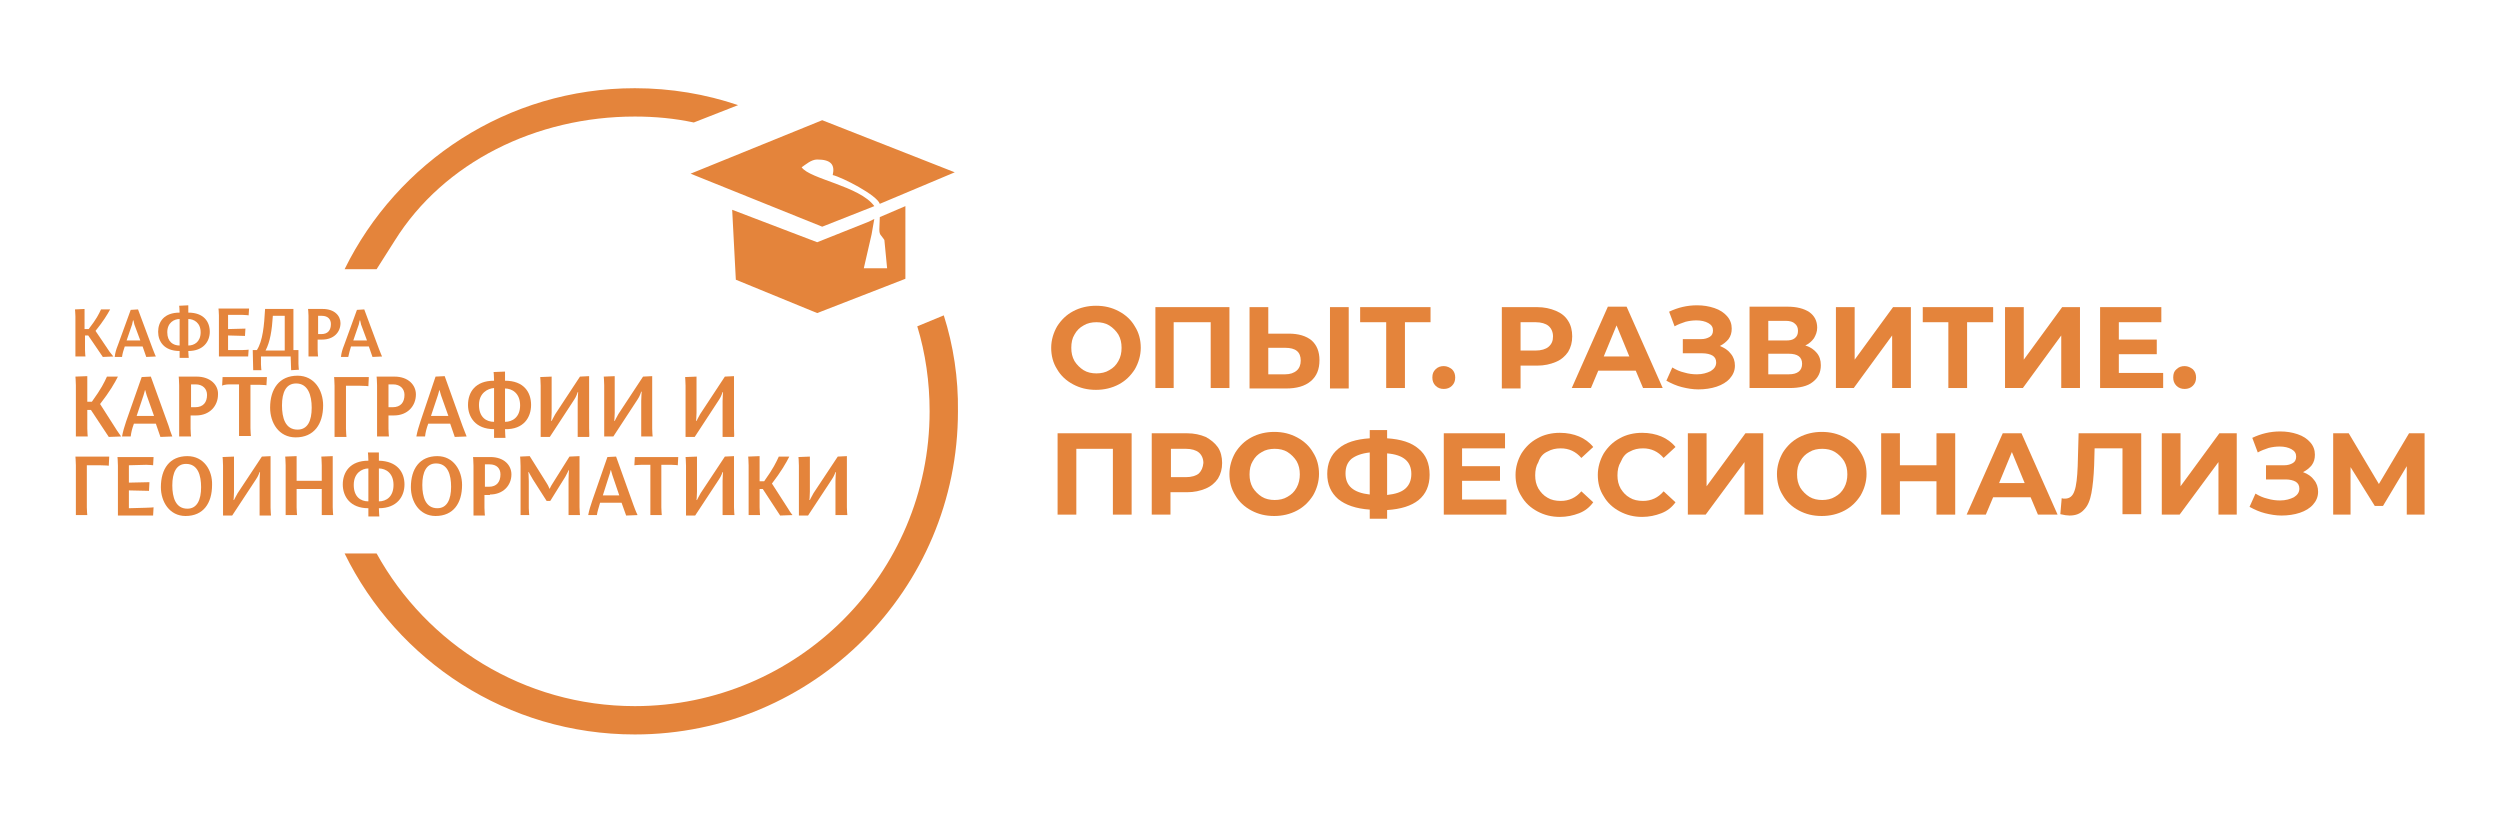 <?xml version="1.0" encoding="utf-8"?> <svg xmlns="http://www.w3.org/2000/svg" xmlns:xlink="http://www.w3.org/1999/xlink" version="1.1" id="Слой_1" x="0px" y="0px" viewBox="0 0 547 180" style="enable-background:new 0 0 547 180;" xml:space="preserve"> <style type="text/css"> .st0{fill:#E4843B;} </style> <g> <g> <path class="st0" d="M82.4,58.9l4-6.3c10.7-17.1,30.9-27.1,52.5-27.1c4.4,0,8.7,0.4,12.9,1.3l9.7-3.8c-7.1-2.4-14.7-3.7-22.6-3.7 c-27.9,0-52,16.2-63.5,39.6h3.3H82.4z"></path> <path class="st0" d="M206.5,69l-5.8,2.4c1.8,5.9,2.7,12.2,2.7,18.6c0,35.6-28.9,64.5-64.5,64.5c-24.3,0-45.5-13.5-56.5-33.4h-7 c11.5,23.5,35.6,39.6,63.5,39.6c39.1,0,70.7-31.7,70.7-70.7C209.7,82.7,208.6,75.6,206.5,69z"></path> <path class="st0" d="M198.1,45.1l-5.6,2.4l-0.1,2.7c0,1.3,0.4,1.2,1.1,2.3l0.6,6.2H189l1.7-7.4l0.6-3.4l-1.2,0.6L178.8,53 l-18.6-7.1l0.8,15.3l17.8,7.3l19.3-7.5V45.1z"></path> <path class="st0" d="M179.9,49.6l11.4-4.5c-3.2-4.4-14.1-5.9-15.9-8.5c0.9-0.6,2.1-1.7,3.4-1.7c3.1,0,3.9,1.2,3.4,3.4 c2.1,0.5,9.7,4.4,10.3,6.3l16.4-6.9l-29-11.4L151.1,38L179.9,49.6z"></path> <path class="st0" d="M16.6,78h2.1c0,0-0.1-0.7-0.1-1.4v-3.2h0.7l3.2,4.7l2.3-0.1c0,0-0.4-0.5-0.8-1l-3.1-4.6 c1.7-2.1,2.6-3.6,3.2-4.7h-2c-0.5,1.1-1,2.1-2.7,4.3h-0.9v-4.4l-2.1,0.1c0,0,0.1,0.8,0.1,1.5V78z"></path> <path class="st0" d="M27.3,75.8h3.9l0.8,2.3l2.1-0.1c0,0-0.3-0.6-0.7-1.7l-3.2-8.6l-1.6,0.1l-2.8,7.7c-0.4,1-0.6,1.7-0.7,2.6h1.6 C26.8,77.3,27,76.7,27.3,75.8z M28.9,71c0.1-0.4,0.2-0.9,0.2-0.9h0.1c0,0,0.1,0.4,0.2,0.9l1.3,3.5h-3L28.9,71z"></path> <path class="st0" d="M39.3,76.8l0,1.5h2c0,0-0.1-0.9-0.1-1.5c3.3,0,4.7-2.1,4.7-4.2c0-2.2-1.3-4.2-4.7-4.2v-1.6l-2,0.1 c0,0,0.1,0.7,0.1,1.5c-3.4,0-4.7,2-4.7,4.2C34.6,74.7,35.9,76.8,39.3,76.8z M41.2,69.8c1.2,0,2.7,0.8,2.7,2.9 c0,2.1-1.4,2.9-2.7,2.9V69.8z M39.3,69.8v5.8c-1.4,0-2.7-0.8-2.7-2.9C36.6,70.6,38.1,69.8,39.3,69.8z"></path> <path class="st0" d="M54.3,78l0.1-1.5c0,0-0.6,0.1-1.5,0.1l-3,0v-3.2l3.7,0.1l0.1-1.6l-3.8,0.1v-3.1l3.2,0c0.7,0,1.3,0.1,1.3,0.1 l0.1-1.5h-6.7c0,0,0.1,0.8,0.1,1.5V78H54.3z"></path> <path class="st0" d="M57.2,81c0,0-0.1-0.7-0.1-1.3V78h6.5l0.1,3l1.7-0.1c0,0-0.1-0.7-0.1-1.3v-3h-1.1v-9H58c-0.2,3.6-0.5,7-1.8,9 h-0.9l0.1,4.4L57.2,81z M59.7,69.1h2.6v7.6h-4.2C59.1,74.8,59.5,72.3,59.7,69.1z"></path> <path class="st0" d="M67.5,78h2.1c0,0-0.1-0.7-0.1-1.4v-2.3h1c2.5,0,4-1.6,4-3.6c0-1.6-1.3-3.1-3.9-3.1h-3.2c0,0,0.1,0.8,0.1,1.5 V78z M69.5,69.1h0.9c1.4,0,2,0.8,2,1.8c0,1.3-0.6,2.2-2.1,2.2h-0.7V69.1z"></path> <path class="st0" d="M76.8,75.8h3.9l0.8,2.3l2.1-0.1c0,0-0.3-0.6-0.7-1.7l-3.2-8.6l-1.6,0.1l-2.8,7.7c-0.4,1-0.6,1.7-0.7,2.6h1.6 C76.4,77.3,76.5,76.7,76.8,75.8z M78.5,71c0.1-0.4,0.2-0.9,0.2-0.9h0.1c0,0,0.1,0.4,0.2,0.9l1.3,3.5h-3L78.5,71z"></path> <path class="st0" d="M16.6,95.5h2.6c0,0-0.1-0.9-0.1-1.7v-4.1h0.8l3.9,5.9l2.7-0.1c0,0-0.5-0.7-0.9-1.3l-3.7-5.8 c2.1-2.7,3.2-4.6,3.9-6h-2.4c-0.6,1.3-1.2,2.6-3.3,5.5h-1v-5.6l-2.6,0.1c0,0,0.1,1,0.1,1.9V95.5z"></path> <path class="st0" d="M36.9,93.2L33,82.4l-2,0.1l-3.4,9.7c-0.4,1.2-0.7,2.2-0.9,3.3h1.9c0.1-0.9,0.3-1.7,0.7-2.8h4.8l1,2.9l2.6-0.1 C37.7,95.4,37.3,94.6,36.9,93.2z M29.9,91l1.5-4.5c0.2-0.6,0.3-1.1,0.3-1.1h0.1c0,0,0.1,0.5,0.3,1.1l1.6,4.5H29.9z"></path> <path class="st0" d="M43,82.4h-3.9c0,0,0.1,1,0.1,1.9v11.2h2.6c0,0-0.1-0.9-0.1-1.7v-2.9h1.2c3,0,4.8-2.1,4.8-4.6 C47.8,84.3,46.1,82.4,43,82.4z M42.7,89.1h-0.9v-5h1c1.6,0,2.5,1,2.5,2.3C45.3,88,44.5,89.1,42.7,89.1z"></path> <path class="st0" d="M50.2,84.1l2.1,0v11.3h2.6c0,0-0.1-0.9-0.1-1.7v-9.5h2.1c0.9,0,1.4,0.1,1.4,0.1l0.1-1.8h-9.7l-0.1,1.9 C48.6,84.3,49.4,84.1,50.2,84.1z"></path> <path class="st0" d="M70.7,88.7c0-3.3-1.9-6.5-5.6-6.5c-4,0-6,2.9-6,7c0,3.3,1.9,6.5,5.6,6.5C68.7,95.7,70.7,92.8,70.7,88.7z M61.7,88.7c0-2.9,0.9-4.8,3.1-4.8c2.6,0,3.4,2.6,3.4,5.3c0,2.9-0.9,4.8-3.1,4.8C62.4,94,61.7,91.4,61.7,88.7z"></path> <path class="st0" d="M75.8,95.5c0,0-0.1-0.9-0.1-1.7v-9.4h3c1.2,0,1.9,0.1,1.9,0.1l0.1-2h-7.6c0,0,0.1,1,0.1,1.9v11.2H75.8z"></path> <path class="st0" d="M86.2,90.9c3,0,4.8-2.1,4.8-4.6c0-2-1.6-3.9-4.7-3.9h-3.9c0,0,0.1,1,0.1,1.9v11.2h2.6c0,0-0.1-0.9-0.1-1.7 v-2.9H86.2z M85,84.1h1c1.6,0,2.5,1,2.5,2.3c0,1.6-0.8,2.7-2.6,2.7H85V84.1z"></path> <path class="st0" d="M101.2,93.2l-3.9-10.9l-2,0.1L92,92.2c-0.4,1.2-0.7,2.2-0.9,3.3H93c0.1-0.9,0.3-1.7,0.7-2.8h4.8l1,2.9 l2.6-0.1C102.1,95.4,101.7,94.6,101.2,93.2z M94.3,91l1.5-4.5c0.2-0.6,0.3-1.1,0.3-1.1h0.1c0,0,0.1,0.5,0.3,1.1l1.6,4.5H94.3z"></path> <path class="st0" d="M116.2,88.6c0-2.8-1.6-5.3-5.7-5.3v-2l-2.5,0.1c0,0,0.1,0.9,0.1,1.9c-4.1,0-5.7,2.5-5.7,5.3 c0,2.6,1.6,5.3,5.7,5.3l0,1.9h2.5c0,0-0.1-1.1-0.1-1.9C114.6,94,116.2,91.3,116.2,88.6z M108.1,92.3c-1.7,0-3.3-1-3.3-3.7 c0-2.6,1.9-3.6,3.3-3.7V92.3z M110.5,92.3V85c1.5,0,3.3,1,3.3,3.7C113.8,91.3,112.1,92.3,110.5,92.3z"></path> <path class="st0" d="M128.9,93.7V82.3l-2,0.1l-5.4,8.2c-0.4,0.7-0.8,1.5-0.8,1.5l-0.1,0c0,0,0.1-1,0.1-1.8v-7.9l-2.5,0.1 c0,0,0.1,1,0.1,1.9v11.2h2l5.3-8.1c0.5-0.7,0.8-1.7,0.8-1.7l0.1,0c0,0-0.1,1.3-0.1,2v7.8h2.5C129,95.5,128.9,94.6,128.9,93.7z"></path> <path class="st0" d="M134.6,82.3l-2.5,0.1c0,0,0.1,1,0.1,1.9v11.2h2l5.3-8.1c0.5-0.7,0.8-1.7,0.8-1.7l0.1,0c0,0-0.1,1.3-0.1,2v7.8 h2.5c0,0-0.1-0.9-0.1-1.7V82.3l-2,0.1l-5.4,8.2c-0.4,0.7-0.8,1.5-0.8,1.5l-0.1,0c0,0,0.1-1,0.1-1.8V82.3z"></path> <path class="st0" d="M160.6,93.7V82.3l-2,0.1l-5.4,8.2c-0.4,0.7-0.8,1.5-0.8,1.5l-0.1,0c0,0,0.1-1,0.1-1.8v-7.9l-2.5,0.1 c0,0,0.1,1,0.1,1.9v11.2h2l5.3-8.1c0.5-0.7,0.8-1.7,0.8-1.7l0.1,0c0,0-0.1,1.3-0.1,2v7.8h2.5C160.7,95.5,160.6,94.6,160.6,93.7z"></path> <path class="st0" d="M16.6,101.8v10.9h2.5c0,0-0.1-0.9-0.1-1.7v-9.2h2.9c1.2,0,1.9,0.1,1.9,0.1l0.1-2h-7.4 C16.5,100,16.6,100.9,16.6,101.8z"></path> <path class="st0" d="M32,101.7c0.8,0,1.5,0.1,1.5,0.1l0.1-1.8h-7.9c0,0,0.1,0.9,0.1,1.9v10.9h7.7l0.1-1.8c0,0-0.8,0.1-1.8,0.1 l-3.6,0.1v-3.9l4.4,0.1l0.1-1.9l-4.5,0.1v-3.8L32,101.7z"></path> <path class="st0" d="M41,99.8c-3.9,0-5.8,2.8-5.8,6.8c0,3.2,1.9,6.3,5.4,6.3c3.9,0,5.8-2.8,5.8-6.8C46.5,102.9,44.6,99.8,41,99.8z M41,111.3c-2.6,0-3.3-2.5-3.3-5.1c0-2.8,0.9-4.7,3-4.7c2.6,0,3.3,2.5,3.3,5.1C44,109.4,43.1,111.3,41,111.3z"></path> <path class="st0" d="M59.3,99.8l-2,0.1l-5.3,8c-0.4,0.7-0.8,1.5-0.8,1.5l-0.1,0c0,0,0.1-0.9,0.1-1.8v-7.7l-2.5,0.1 c0,0,0.1,0.9,0.1,1.9v10.9h2l5.2-7.9c0.5-0.7,0.8-1.6,0.8-1.6l0.1,0c0,0-0.1,1.2-0.1,1.9v7.6h2.5c0,0-0.1-0.9-0.1-1.7V99.8z"></path> <path class="st0" d="M72.8,99.8l-2.5,0.1c0,0,0.1,0.9,0.1,1.9v3.4h-5.5v-5.4l-2.5,0.1c0,0,0.1,0.9,0.1,1.9v10.9H65 c0,0-0.1-0.9-0.1-1.7v-4h5.5v5.7h2.5c0,0-0.1-0.9-0.1-1.7V99.8z"></path> <path class="st0" d="M80.6,111.2l0,1.8H83c0,0-0.1-1.1-0.1-1.8c4,0,5.6-2.6,5.6-5.2c0-2.7-1.6-5.1-5.6-5.2V99L80.5,99 c0,0,0.1,0.9,0.1,1.8c-4,0-5.6,2.5-5.6,5.2C75,108.6,76.6,111.2,80.6,111.2z M82.9,102.5c1.5,0,3.2,1,3.2,3.6 c0,2.6-1.6,3.6-3.2,3.6V102.5z M80.6,102.5v7.2c-1.7,0-3.2-1-3.2-3.6C77.4,103.5,79.2,102.5,80.6,102.5z"></path> <path class="st0" d="M95.3,112.9c3.9,0,5.8-2.8,5.8-6.8c0-3.2-1.9-6.3-5.4-6.3c-3.9,0-5.8,2.8-5.8,6.8 C89.9,109.8,91.8,112.9,95.3,112.9z M95.4,101.4c2.6,0,3.3,2.5,3.3,5.1c0,2.8-0.9,4.7-3,4.7c-2.6,0-3.3-2.5-3.3-5.1 C92.4,103.3,93.3,101.4,95.4,101.4z"></path> <path class="st0" d="M107.2,108.2c2.9,0,4.7-2,4.7-4.4c0-2-1.6-3.8-4.6-3.8h-3.8c0,0,0.1,0.9,0.1,1.9v10.9h2.5 c0,0-0.1-0.9-0.1-1.7v-2.8H107.2z M106.1,101.6h1c1.6,0,2.4,0.9,2.4,2.2c0,1.6-0.8,2.7-2.5,2.7h-0.9V101.6z"></path> <path class="st0" d="M124.5,112.7h2.4c0,0-0.1-0.9-0.1-1.7V99.8l-2.2,0.1l-3.7,5.9c-0.4,0.6-0.6,1.1-0.6,1.1h-0.1 c0,0-0.2-0.6-0.6-1.2l-3.7-5.9l-2.1,0.1c0,0,0.1,1.1,0.1,2.1v10.7h1.9c0,0-0.1-0.9-0.1-1.5v-5.9c0-1.2-0.1-2-0.1-2l0.1,0 c0,0,0.3,0.6,0.9,1.6l3,4.7h0.8l3.3-5.3c0.5-0.9,0.7-1.4,0.7-1.4l0.1,0c0,0-0.1,0.8-0.1,2V112.7z"></path> <path class="st0" d="M131.3,110h4.7l1,2.8l2.5-0.1c0,0-0.4-0.8-0.9-2.2l-3.8-10.6l-1.9,0.1l-3.3,9.5c-0.4,1.2-0.7,2.1-0.9,3.2h1.9 C130.7,111.9,131,111.1,131.3,110z M133.3,104c0.2-0.5,0.3-1.1,0.3-1.1h0.1c0,0,0.1,0.5,0.3,1.1l1.5,4.4h-3.6L133.3,104z"></path> <path class="st0" d="M146.9,101.7c0.8,0,1.4,0.1,1.4,0.1l0.1-1.8h-9.5l-0.1,1.8c0,0,0.8-0.1,1.5-0.1l2,0v11h2.5 c0,0-0.1-0.9-0.1-1.7v-9.3H146.9z"></path> <path class="st0" d="M158.2,112.7h2.5c0,0-0.1-0.9-0.1-1.7V99.8l-2,0.1l-5.3,8c-0.4,0.7-0.8,1.5-0.8,1.5l-0.1,0 c0,0,0.1-0.9,0.1-1.8v-7.7l-2.5,0.1c0,0,0.1,0.9,0.1,1.9v10.9h2l5.2-7.9c0.5-0.7,0.8-1.6,0.8-1.6l0.1,0c0,0-0.1,1.2-0.1,1.9V112.7 z"></path> <path class="st0" d="M166.9,107l3.8,5.8l2.7-0.1c0,0-0.5-0.6-0.9-1.3l-3.6-5.6c2-2.6,3.1-4.5,3.8-5.9h-2.3 c-0.6,1.3-1.2,2.6-3.2,5.4h-1v-5.5l-2.5,0.1c0,0,0.1,0.9,0.1,1.9v10.9h2.5c0,0-0.1-0.9-0.1-1.7v-4H166.9z"></path> <path class="st0" d="M182.9,112.7h2.5c0,0-0.1-0.9-0.1-1.7V99.8l-2,0.1l-5.3,8c-0.4,0.7-0.8,1.5-0.8,1.5l-0.1,0 c0,0,0.1-0.9,0.1-1.8v-7.7l-2.5,0.1c0,0,0.1,0.9,0.1,1.9v10.9h2l5.2-7.9c0.5-0.7,0.8-1.6,0.8-1.6l0.1,0c0,0-0.1,1.2-0.1,1.9V112.7 z"></path> </g> <g> <path class="st0" d="M244.8,68.1c-1.5-0.8-3.1-1.2-5-1.2c-1.8,0-3.5,0.4-5,1.2c-1.5,0.8-2.6,1.9-3.5,3.3c-0.8,1.4-1.3,3-1.3,4.7 c0,1.7,0.4,3.3,1.3,4.7c0.8,1.4,2,2.5,3.5,3.3c1.5,0.8,3.1,1.2,5,1.2c1.8,0,3.5-0.4,5-1.2c1.5-0.8,2.6-1.9,3.5-3.3 c0.8-1.4,1.3-3,1.3-4.7c0-1.7-0.4-3.3-1.3-4.7C247.5,70,246.3,68.9,244.8,68.1z M244.7,79c-0.5,0.9-1.1,1.5-2,2 c-0.8,0.5-1.8,0.7-2.8,0.7s-2-0.2-2.8-0.7c-0.8-0.5-1.5-1.2-2-2c-0.5-0.9-0.7-1.8-0.7-2.9c0-1.1,0.2-2.1,0.7-2.9 c0.5-0.9,1.1-1.5,2-2c0.8-0.5,1.8-0.7,2.8-0.7s2,0.2,2.8,0.7c0.8,0.5,1.5,1.2,2,2c0.5,0.9,0.7,1.8,0.7,2.9 C245.4,77.2,245.2,78.1,244.7,79z"></path> <polygon class="st0" points="252.8,84.9 256.8,84.9 256.8,70.5 264.9,70.5 264.9,84.9 269,84.9 269,67.2 252.8,67.2 "></polygon> <path class="st0" d="M282,73h-4.5v-5.8h-4.1v17.8h8c2.3,0,4.1-0.5,5.4-1.6c1.3-1.1,1.9-2.6,1.9-4.6c0-1.9-0.6-3.3-1.7-4.3 C285.8,73.5,284.1,73,282,73z M283.7,81.1c-0.6,0.5-1.4,0.8-2.5,0.8h-3.7v-5.8h3.7c2.3,0,3.4,0.9,3.4,2.8 C284.6,79.8,284.3,80.6,283.7,81.1z"></path> <rect x="291" y="67.2" class="st0" width="4.1" height="17.8"></rect> <polygon class="st0" points="297.6,70.5 303.3,70.5 303.3,84.9 307.4,84.9 307.4,70.5 313,70.5 313,67.2 297.6,67.2 "></polygon> <path class="st0" d="M317.7,84.4c0.5-0.5,0.7-1.1,0.7-1.8c0-0.7-0.2-1.3-0.7-1.8c-0.5-0.4-1.1-0.7-1.8-0.7c-0.7,0-1.3,0.2-1.8,0.7 s-0.7,1-0.7,1.8c0,0.7,0.2,1.3,0.7,1.8s1.1,0.7,1.8,0.7C316.6,85.1,317.2,84.9,317.7,84.4z"></path> <path class="st0" d="M332.7,80h3.6c1.6,0,2.9-0.3,4.1-0.8c1.2-0.5,2.1-1.3,2.7-2.2c0.6-1,0.9-2.1,0.9-3.4c0-1.3-0.3-2.5-0.9-3.4 c-0.6-1-1.5-1.7-2.7-2.2c-1.2-0.5-2.5-0.8-4.1-0.8h-7.7v17.8h4.1V80z M332.7,70.5h3.3c1.2,0,2.2,0.3,2.8,0.8c0.6,0.5,1,1.3,1,2.3 c0,1-0.3,1.7-1,2.3c-0.6,0.5-1.6,0.8-2.8,0.8h-3.3V70.5z"></path> <path class="st0" d="M359.5,84.9h4.3l-7.9-17.8h-4.1l-7.9,17.8h4.2l1.6-3.8h8.2L359.5,84.9z M350.9,78l2.8-6.8l2.8,6.8H350.9z"></path> <path class="st0" d="M375.6,84.6c1.2-0.4,2.2-1,2.9-1.8c0.7-0.8,1.1-1.7,1.1-2.8c0-1-0.3-1.9-0.9-2.6c-0.6-0.8-1.4-1.3-2.4-1.7 c0.8-0.4,1.4-0.9,1.9-1.5c0.5-0.7,0.7-1.4,0.7-2.3c0-1-0.3-1.9-1-2.7c-0.7-0.8-1.6-1.4-2.8-1.8c-1.2-0.4-2.4-0.6-3.8-0.6 c-2.2,0-4.2,0.5-6.1,1.4l1.2,3.2c0.7-0.4,1.5-0.7,2.4-1c0.8-0.2,1.6-0.3,2.4-0.3c1,0,1.9,0.2,2.6,0.6c0.7,0.4,1,0.9,1,1.6 c0,0.6-0.2,1.1-0.7,1.4c-0.5,0.3-1.1,0.5-1.9,0.5h-4v3.1h4.3c0.9,0,1.7,0.2,2.2,0.5c0.5,0.3,0.8,0.8,0.8,1.5 c0,0.8-0.4,1.4-1.2,1.9c-0.8,0.4-1.8,0.7-3,0.7c-0.9,0-1.8-0.1-2.8-0.4c-0.9-0.2-1.8-0.6-2.6-1.1l-1.3,2.9 c1.1,0.6,2.2,1.1,3.4,1.4c1.2,0.3,2.4,0.5,3.6,0.5C373,85.2,374.4,85,375.6,84.6z"></path> <path class="st0" d="M396.6,83.6c1.2-0.9,1.8-2.1,1.8-3.7c0-1.1-0.3-2-0.9-2.7c-0.6-0.7-1.4-1.3-2.5-1.6c0.8-0.4,1.4-0.9,1.9-1.6 c0.4-0.7,0.7-1.4,0.7-2.3c0-1.5-0.6-2.6-1.7-3.4c-1.2-0.8-2.8-1.2-4.8-1.2h-8.3v17.8h8.8C393.7,84.9,395.5,84.5,396.6,83.6z M386.9,70.2h3.8c0.9,0,1.6,0.2,2,0.6c0.5,0.4,0.7,0.9,0.7,1.6c0,0.7-0.2,1.2-0.7,1.6c-0.5,0.4-1.1,0.5-2,0.5h-3.8V70.2z M386.9,81.9v-4.5h4.5c1.9,0,2.9,0.7,2.9,2.2c0,1.5-1,2.3-2.9,2.3H386.9z"></path> <polygon class="st0" points="414,73.4 414,84.9 418.1,84.9 418.1,67.2 414.2,67.2 405.8,78.7 405.8,67.2 401.7,67.2 401.7,84.9 405.6,84.9 "></polygon> <polygon class="st0" points="426.3,84.9 430.4,84.9 430.4,70.5 436.1,70.5 436.1,67.2 420.7,67.2 420.7,70.5 426.3,70.5 "></polygon> <polygon class="st0" points="451,73.4 451,84.9 455.1,84.9 455.1,67.2 451.2,67.2 442.8,78.7 442.8,67.2 438.7,67.2 438.7,84.9 442.6,84.9 "></polygon> <polygon class="st0" points="473.3,81.6 463.6,81.6 463.6,77.5 471.9,77.5 471.9,74.3 463.6,74.3 463.6,70.5 472.9,70.5 472.9,67.2 459.5,67.2 459.5,84.9 473.3,84.9 "></polygon> <path class="st0" d="M478,85.1c0.7,0,1.3-0.2,1.8-0.7c0.5-0.5,0.7-1.1,0.7-1.8c0-0.7-0.2-1.3-0.7-1.8c-0.5-0.4-1.1-0.7-1.8-0.7 c-0.7,0-1.3,0.2-1.8,0.7c-0.5,0.4-0.7,1-0.7,1.8c0,0.7,0.2,1.3,0.7,1.8C476.7,84.9,477.3,85.1,478,85.1z"></path> <polygon class="st0" points="231.4,112.6 235.5,112.6 235.5,98.2 243.5,98.2 243.5,112.6 247.6,112.6 247.6,94.8 231.4,94.8 "></polygon> <path class="st0" d="M263.8,95.6c-1.2-0.5-2.5-0.8-4.1-0.8H252v17.8h4.1v-4.9h3.6c1.6,0,2.9-0.3,4.1-0.8c1.2-0.5,2.1-1.3,2.7-2.2 c0.6-1,0.9-2.1,0.9-3.4c0-1.3-0.3-2.5-0.9-3.4C265.8,96.9,264.9,96.2,263.8,95.6z M262.3,103.6c-0.6,0.5-1.6,0.8-2.8,0.8h-3.3 v-6.2h3.3c1.2,0,2.2,0.3,2.8,0.8c0.6,0.5,1,1.3,1,2.3C263.2,102.3,262.9,103,262.3,103.6z"></path> <path class="st0" d="M283.8,95.7c-1.5-0.8-3.1-1.2-5-1.2c-1.8,0-3.5,0.4-5,1.2c-1.5,0.8-2.6,1.9-3.5,3.3c-0.8,1.4-1.3,3-1.3,4.7 c0,1.7,0.4,3.3,1.3,4.7c0.8,1.4,2,2.5,3.5,3.3c1.5,0.8,3.1,1.2,5,1.2c1.8,0,3.5-0.4,5-1.2c1.5-0.8,2.6-1.9,3.5-3.3 c0.8-1.4,1.3-3,1.3-4.7c0-1.7-0.4-3.3-1.3-4.7C286.5,97.6,285.3,96.5,283.8,95.7z M283.7,106.7c-0.5,0.9-1.1,1.5-2,2 c-0.8,0.5-1.8,0.7-2.8,0.7c-1,0-2-0.2-2.8-0.7c-0.8-0.5-1.5-1.2-2-2c-0.5-0.9-0.7-1.8-0.7-2.9c0-1.1,0.2-2.1,0.7-2.9 c0.5-0.9,1.1-1.5,2-2c0.8-0.5,1.8-0.7,2.8-0.7c1,0,2,0.2,2.8,0.7c0.8,0.5,1.5,1.2,2,2c0.5,0.9,0.7,1.8,0.7,2.9 C284.4,104.8,284.2,105.8,283.7,106.7z"></path> <path class="st0" d="M310.4,98.2c-1.6-1.4-3.9-2.1-6.9-2.3v-1.8h-3.8v1.8c-3,0.2-5.3,0.9-6.9,2.3c-1.6,1.3-2.4,3.2-2.4,5.5 c0,2.3,0.8,4.1,2.4,5.5c1.6,1.3,3.9,2.1,6.9,2.3v2h3.8v-1.9c3-0.2,5.3-0.9,6.9-2.2c1.6-1.3,2.4-3.2,2.4-5.5 C312.8,101.4,312,99.5,310.4,98.2z M299.7,108.2c-3.6-0.4-5.3-1.9-5.3-4.6c0-1.4,0.4-2.4,1.3-3.2c0.9-0.7,2.2-1.2,4-1.4V108.2z M307.5,106.9c-0.9,0.8-2.2,1.2-4,1.4v-9.1c3.6,0.3,5.3,1.8,5.3,4.5C308.8,105,308.4,106.1,307.5,106.9z"></path> <polygon class="st0" points="319.9,105.2 328.2,105.2 328.2,102 319.9,102 319.9,98.1 329.3,98.1 329.3,94.8 315.9,94.8 315.9,112.6 329.6,112.6 329.6,109.3 319.9,109.3 "></polygon> <path class="st0" d="M338.6,98.8c0.9-0.5,1.8-0.7,2.9-0.7c1.8,0,3.3,0.7,4.5,2.1l2.6-2.4c-0.8-1-1.9-1.8-3.1-2.3 c-1.2-0.5-2.6-0.8-4.2-0.8c-1.8,0-3.5,0.4-4.9,1.2c-1.5,0.8-2.6,1.9-3.5,3.3c-0.8,1.4-1.3,3-1.3,4.7c0,1.8,0.4,3.3,1.3,4.7 c0.8,1.4,2,2.5,3.5,3.3c1.5,0.8,3.1,1.2,4.9,1.2c1.5,0,2.9-0.3,4.2-0.8c1.3-0.5,2.3-1.3,3.1-2.4l-2.6-2.4 c-1.2,1.4-2.7,2.1-4.5,2.1c-1.1,0-2.1-0.2-2.9-0.7c-0.9-0.5-1.5-1.2-2-2c-0.5-0.9-0.7-1.8-0.7-2.9c0-1.1,0.2-2.1,0.7-2.9 C337,99.9,337.7,99.2,338.6,98.8z"></path> <path class="st0" d="M356.6,98.8c0.9-0.5,1.8-0.7,2.9-0.7c1.8,0,3.3,0.7,4.5,2.1l2.6-2.4c-0.8-1-1.9-1.8-3.1-2.3 c-1.2-0.5-2.6-0.8-4.2-0.8c-1.8,0-3.5,0.4-4.9,1.2c-1.5,0.8-2.6,1.9-3.5,3.3c-0.8,1.4-1.3,3-1.3,4.7c0,1.8,0.4,3.3,1.3,4.7 c0.8,1.4,2,2.5,3.5,3.3c1.5,0.8,3.1,1.2,4.9,1.2c1.5,0,2.9-0.3,4.2-0.8c1.3-0.5,2.3-1.3,3.1-2.4l-2.6-2.4 c-1.2,1.4-2.7,2.1-4.5,2.1c-1.1,0-2.1-0.2-2.9-0.7c-0.9-0.5-1.5-1.2-2-2c-0.5-0.9-0.7-1.8-0.7-2.9c0-1.1,0.2-2.1,0.7-2.9 C355.1,99.9,355.7,99.2,356.6,98.8z"></path> <polygon class="st0" points="373.4,106.4 373.4,94.8 369.3,94.8 369.3,112.6 373.2,112.6 381.7,101.1 381.7,112.6 385.8,112.6 385.8,94.8 381.9,94.8 "></polygon> <path class="st0" d="M403.6,95.7c-1.5-0.8-3.1-1.2-5-1.2c-1.8,0-3.5,0.4-5,1.2c-1.5,0.8-2.6,1.9-3.5,3.3c-0.8,1.4-1.3,3-1.3,4.7 c0,1.7,0.4,3.3,1.3,4.7c0.8,1.4,2,2.5,3.5,3.3c1.5,0.8,3.1,1.2,5,1.2c1.8,0,3.5-0.4,5-1.2c1.5-0.8,2.6-1.9,3.5-3.3 c0.8-1.4,1.3-3,1.3-4.7c0-1.7-0.4-3.3-1.3-4.7C406.3,97.6,405.1,96.5,403.6,95.7z M403.5,106.7c-0.5,0.9-1.1,1.5-2,2 c-0.8,0.5-1.8,0.7-2.8,0.7c-1,0-2-0.2-2.8-0.7c-0.8-0.5-1.5-1.2-2-2c-0.5-0.9-0.7-1.8-0.7-2.9c0-1.1,0.2-2.1,0.7-2.9 c0.5-0.9,1.1-1.5,2-2c0.8-0.5,1.8-0.7,2.8-0.7c1,0,2,0.2,2.8,0.7c0.8,0.5,1.5,1.2,2,2c0.5,0.9,0.7,1.8,0.7,2.9 C404.2,104.8,404,105.8,403.5,106.7z"></path> <polygon class="st0" points="423.7,101.8 415.7,101.8 415.7,94.8 411.6,94.8 411.6,112.6 415.7,112.6 415.7,105.3 423.7,105.3 423.7,112.6 427.8,112.6 427.8,94.8 423.7,94.8 "></polygon> <path class="st0" d="M438.2,94.8l-7.9,17.8h4.2l1.6-3.8h8.2l1.6,3.8h4.3l-7.9-17.8H438.2z M437.4,105.7l2.8-6.8l2.8,6.8H437.4z"></path> <path class="st0" d="M454.6,102c-0.1,2.5-0.3,4.3-0.7,5.4c-0.4,1.2-1.1,1.7-2.1,1.7c-0.3,0-0.5,0-0.7-0.1l-0.3,3.5 c0.8,0.2,1.5,0.3,2,0.3c1.4,0,2.4-0.4,3.2-1.3c0.8-0.8,1.3-2,1.6-3.6c0.3-1.6,0.5-3.6,0.6-6.1l0.1-3.7h6.1v14.4h4.1V94.8h-13.7 L454.6,102z"></path> <polygon class="st0" points="477.1,106.4 477.1,94.8 473,94.8 473,112.6 476.9,112.6 485.4,101.1 485.4,112.6 489.4,112.6 489.4,94.8 485.6,94.8 "></polygon> <path class="st0" d="M503.9,103.3c0.8-0.4,1.4-0.9,1.9-1.5c0.5-0.7,0.7-1.4,0.7-2.3c0-1-0.3-1.9-1-2.7c-0.7-0.8-1.6-1.4-2.8-1.8 c-1.2-0.4-2.4-0.6-3.8-0.6c-2.2,0-4.2,0.5-6.1,1.4l1.2,3.2c0.7-0.4,1.5-0.7,2.4-1c0.8-0.2,1.6-0.3,2.4-0.3c1,0,1.9,0.2,2.6,0.6 c0.7,0.4,1,0.9,1,1.6c0,0.6-0.2,1.1-0.7,1.4c-0.5,0.3-1.1,0.5-1.9,0.5h-4v3.1h4.3c0.9,0,1.7,0.2,2.2,0.5c0.5,0.3,0.8,0.8,0.8,1.5 c0,0.8-0.4,1.4-1.2,1.9c-0.8,0.4-1.8,0.7-3,0.7c-0.9,0-1.8-0.1-2.8-0.4c-0.9-0.2-1.8-0.6-2.6-1.1l-1.3,2.9 c1.1,0.6,2.2,1.1,3.4,1.4c1.2,0.3,2.4,0.5,3.6,0.5c1.4,0,2.8-0.2,4-0.6c1.2-0.4,2.2-1,2.9-1.8c0.7-0.8,1.1-1.7,1.1-2.8 c0-1-0.3-1.9-0.9-2.6C505.8,104.3,505,103.7,503.9,103.3z"></path> <polygon class="st0" points="530.5,94.8 527.1,94.8 520.5,105.9 513.9,94.8 510.5,94.8 510.5,112.6 514.3,112.6 514.3,102.2 519.6,110.7 521.4,110.7 526.6,102 526.6,112.6 530.5,112.6 "></polygon> </g> </g> </svg> 